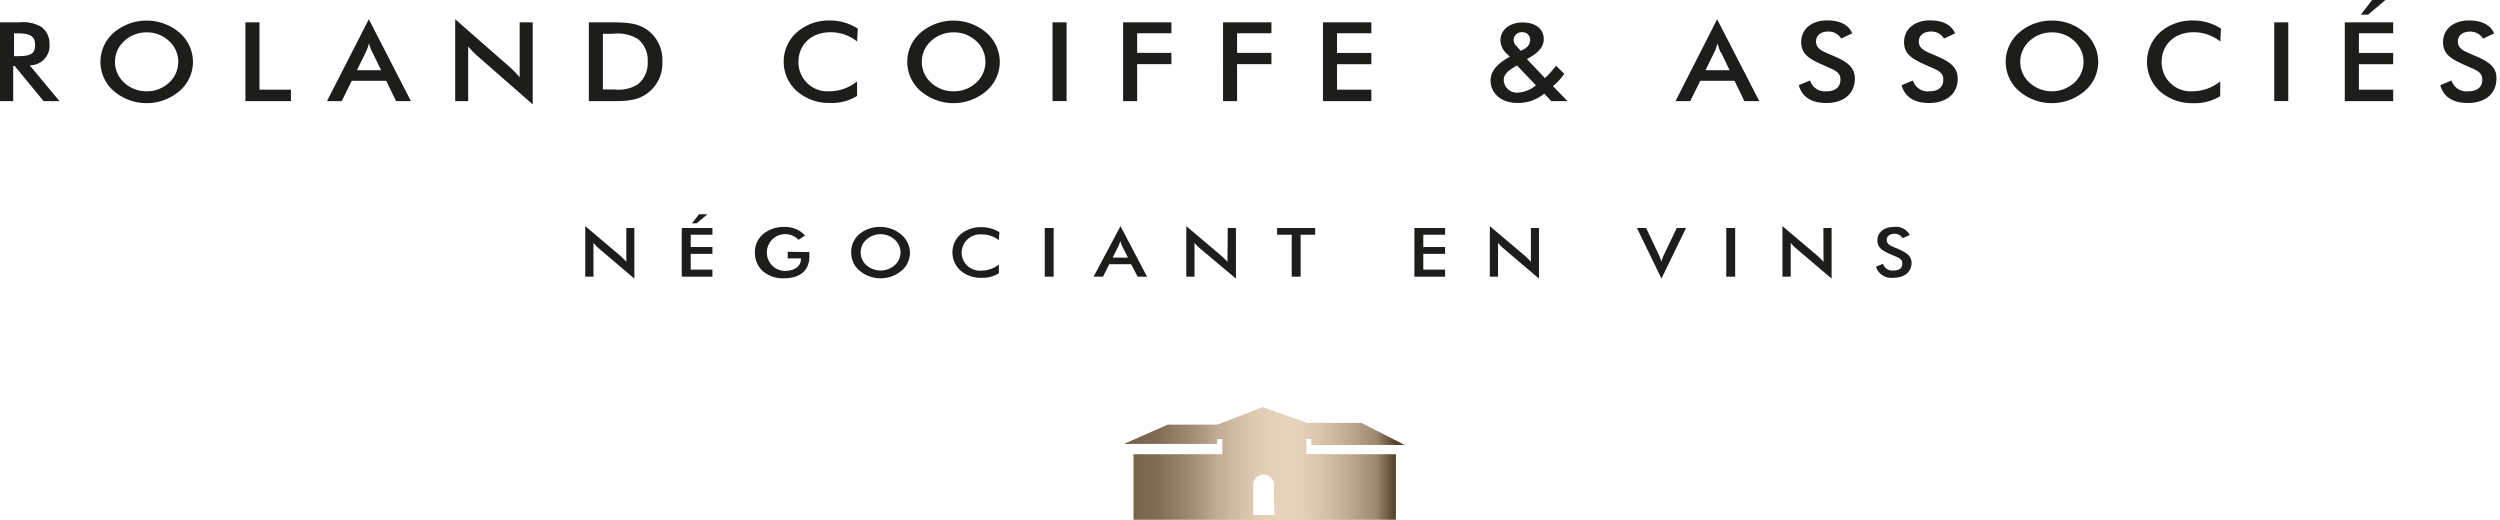 <svg xmlns="http://www.w3.org/2000/svg" viewBox="0 0 356 74"><defs><linearGradient id="a" x1="160.08" y1="65.98" x2="200" y2="65.98" gradientUnits="userSpaceOnUse"><stop offset="0" stop-color="#333"/><stop offset=".02" stop-color="#3d3d3d"/><stop offset=".07" stop-color="#4a4a4a"/><stop offset=".11" stop-color="#4f4f4f"/><stop offset=".24" stop-color="#858585"/><stop offset=".27" stop-color="#979797"/><stop offset=".33" stop-color="#bcbcbc"/><stop offset=".4" stop-color="#d9d9d9"/><stop offset=".46" stop-color="#eee"/><stop offset=".52" stop-color="#fbfbfb"/><stop offset=".58" stop-color="#fff"/><stop offset=".63" stop-color="#fafafa"/><stop offset=".69" stop-color="#ebebeb"/><stop offset=".75" stop-color="#d3d3d3"/><stop offset=".82" stop-color="#b0b0b0"/><stop offset=".89" stop-color="#858585"/><stop offset=".9" stop-color="gray"/><stop offset=".97"/></linearGradient></defs><g data-name="Calque 1"><path d="M7.05 6.27a2.93 2.93 0 00-1.19-2.46 5.21 5.21 0 00-3.07-.63H0V14.4h1.88v-5h.22l4.11 5h2.26L4.23 9.3a2.78 2.78 0 002.82-3.03zM2 8V4.75h.36c1.8 0 2.64.3 2.64 1.68S4.12 8 2.36 8zm23.55-3.36a7.23 7.23 0 00-9.34 0 5.5 5.5 0 000 8.33 7.2 7.2 0 009.34 0 5.48 5.48 0 001.93-4.16 5.56 5.56 0 00-1.93-4.17zm-1.49 7.14A4.57 4.57 0 0120.89 13a4.62 4.62 0 01-3.19-1.22 4 4 0 010-5.95 4.66 4.66 0 013.19-1.22 4.57 4.57 0 013.17 1.22 4 4 0 010 5.95zm12.89-8.6h-2V14.4h6.48v-1.63h-4.48V3.18zm9.61 11.22h2.1l1.43-2.89H55l1.4 2.89h2.12l-6-11.66zm6.45-7l1.26 2.6h-3.44l1.26-2.56a7.05 7.05 0 00.45-1.27A8.66 8.66 0 0053 7.43zM74 11a15.72 15.72 0 00-1.35-1.4l-7.83-6.86V14.4h1.85V6.6a9.34 9.34 0 001.19 1.26l8 7V3.18H74zm18.14-6.77c-1.5-1.05-3.27-1.05-5.58-1.05h-2.71V14.4h3.24c2 0 3.62-.05 5-1.05a5.26 5.26 0 002.23-4.55 5.28 5.28 0 00-2.18-4.57zM90.83 12a5.05 5.05 0 01-3.29.74h-1.69V4.81h1.45a5.58 5.58 0 013.53.74 3.84 3.84 0 011.4 3.23 3.84 3.84 0 01-1.4 3.22zm31.22-.41a6.27 6.27 0 01-4 1.41 4.13 4.13 0 01-4.35-4.17c0-2.49 1.85-4.24 4.56-4.24a6 6 0 013.79 1.32l.1-1.83a7.16 7.16 0 00-4-1.16 6.85 6.85 0 00-4.67 1.67 5.55 5.55 0 00-1.88 4.22 5.58 5.58 0 001.9 4.19 6.93 6.93 0 004.72 1.66 6.77 6.77 0 003.83-1zm18.39-6.95a7.22 7.22 0 00-9.33 0 5.48 5.48 0 000 8.33 7.19 7.19 0 009.33 0 5.45 5.45 0 001.93-4.16 5.53 5.53 0 00-1.93-4.17zM139 11.78a4.6 4.6 0 01-3.22 1.22 4.66 4.66 0 01-3.19-1.22 4 4 0 010-5.95 4.67 4.67 0 013.19-1.22A4.61 4.61 0 01139 5.83a4 4 0 010 5.95zm10.88-8.6h2v11.21h-2zm10.05 11.22h2V9.13h4.88v-1.6h-4.88V4.74h4.88V3.18h-6.88V14.4zm14.23 0h2V9.13h4.89v-1.6h-4.89V4.74h4.89V3.18h-6.89V14.4zm14.23 0h6.89v-1.63h-4.89V9.14h4.89v-1.6h-4.89v-2.8h4.89V3.18h-6.89V14.4zm34.36-3.89l-1.17-1.15a13.71 13.71 0 01-1.58 1.76l-2.57-2.71c1.61-.85 2.4-1.7 2.4-2.84 0-1.41-1.12-2.37-3-2.37s-3.17 1.08-3.17 2.52a2.66 2.66 0 00.84 1.87l.5.49c-1.82 1-2.74 2.05-2.74 3.38 0 1.84 1.52 3.2 3.83 3.2a5.81 5.81 0 003.81-1.33l1 1.07h2.31l-2.07-2.14a8 8 0 001.61-1.75zm-6-5.92a1.07 1.07 0 011.15 1.09A1.5 1.5 0 01217 7l-.44.24-.62-.68a1.26 1.26 0 01-.4-.88 1.13 1.13 0 011.23-1.09zm-.62 8.6a1.87 1.87 0 01-2-1.77c0-.8.57-1.32 1.58-1.92l.31-.18 2.69 2.82a4.24 4.24 0 01-2.56 1.05zm22.46 1.21h2.1l1.43-2.89H247l1.4 2.89h2.12l-6-11.66zm6.45-7l1.26 2.6h-3.44l1.26-2.56a7.05 7.05 0 00.45-1.27 10 10 0 00.43 1.26zm15.9.5c-1.38-.58-2.34-.91-2.34-2 0-.84.67-1.41 1.75-1.41a2.09 2.09 0 011.83 1l1.57-.74c-.46-1.17-1.72-1.85-3.55-1.85-2.24 0-3.71 1.27-3.71 3.08s1.21 2.44 3.4 3.41c1.28.57 2.19.84 2.19 1.93s-.74 1.68-1.95 1.68a2.21 2.21 0 01-2.38-1.54l-1.6.67c.41 1.63 1.79 2.54 3.89 2.54 2.56 0 4.09-1.38 4.09-3.46 0-1.6-1.01-2.4-3.19-3.31zm14.65 0c-1.38-.58-2.35-.91-2.35-2 0-.84.67-1.41 1.76-1.41a2.09 2.09 0 011.83 1l1.57-.74c-.47-1.17-1.73-1.85-3.56-1.85-2.24 0-3.7 1.27-3.7 3.08s1.2 2.44 3.39 3.41c1.28.57 2.2.84 2.2 1.93S276 13 274.78 13a2.21 2.21 0 01-2.38-1.54l-1.61.67c.42 1.63 1.79 2.54 3.9 2.54 2.55 0 4.09-1.38 4.09-3.46 0-1.6-1.02-2.4-3.19-3.31zm21.26-3.26a6.93 6.93 0 00-4.65-1.71 7 7 0 00-4.68 1.71 5.5 5.5 0 000 8.33 7.19 7.19 0 009.33 0 5.46 5.46 0 001.94-4.16 5.54 5.54 0 00-1.94-4.17zm-1.48 7.14a4.75 4.75 0 01-6.36 0 4 4 0 010-5.95 4.66 4.66 0 013.19-1.22 4.57 4.57 0 013.17 1.22 4 4 0 010 5.95zm12.23-7.19a5.7 5.7 0 000 8.44 6.94 6.94 0 004.73 1.66 6.81 6.81 0 003.83-1v-2.1a6.32 6.32 0 01-4 1.41 4.12 4.12 0 01-4.34-4.17c0-2.49 1.84-4.24 4.55-4.24a6.06 6.06 0 013.8 1.32l.1-1.83a7.19 7.19 0 00-4-1.16 6.88 6.88 0 00-4.67 1.67zm16.25-1.41h2v11.21h-2zM339.68 0h-1.89l-1.61 2.09h1.04L339.68 0zm-5.78 14.4h6.89v-1.63h-4.88V9.14h4.88v-1.6h-4.88v-2.8h4.88V3.18h-6.89V14.4zm18.44-6.5C351 7.32 350 7 350 5.91c0-.84.67-1.41 1.76-1.41a2.12 2.12 0 011.83 1l1.57-.74c-.47-1.17-1.73-1.85-3.56-1.85-2.24 0-3.71 1.27-3.71 3.08s1.21 2.44 3.4 3.41c1.28.57 2.19.84 2.19 1.93s-.74 1.67-2 1.67a2.22 2.22 0 01-2.38-1.54l-1.6.67c.41 1.63 1.79 2.54 3.9 2.54 2.55 0 4.09-1.38 4.09-3.46.05-1.6-.97-2.4-3.15-3.31zM89.19 37.28a9.74 9.74 0 00-.85-.85l-5-4.23v7.2h1.17v-4.82a5.51 5.51 0 00.75.78l5.07 4.31v-7.2h-1.14zm7.89 2.12h4.37v-1.01h-3.09v-2.24h3.09v-.98h-3.09v-1.74h3.09v-.96h-4.37v6.93zm3.67-8.89h-1.2l-1.02 1.29h.66l1.56-1.29zm11.42 5.34v.95h1.88v.1c0 1-.87 1.68-2.34 1.68a2.62 2.62 0 112-4.43l.93-.62a3.81 3.81 0 00-2.95-1.21 4.53 4.53 0 00-3 1A3.29 3.29 0 00107.5 36a3.49 3.49 0 001.14 2.63 4.41 4.41 0 003 1c2.27 0 3.61-1.11 3.61-3.08v-.65zm13.22-3.53a4.54 4.54 0 00-3 1 3.36 3.36 0 00-1.18 2.68 3.33 3.33 0 001.22 2.57 4.66 4.66 0 005.92 0 3.34 3.34 0 001.23-2.57 3.39 3.39 0 00-1.23-2.58 4.52 4.52 0 00-2.96-1.1zm2 5.46a3.06 3.06 0 01-4 0 2.44 2.44 0 010-3.67 3 3 0 012-.76 3 3 0 012 .76 2.42 2.42 0 010 3.67zm9.42-4.44a3.47 3.47 0 000 5.22 4.47 4.47 0 003 1 4.39 4.39 0 002.43-.65v-1.24a4.09 4.09 0 01-2.53.87 2.59 2.59 0 01-2.77-2.54 2.64 2.64 0 012.89-2.62 3.92 3.92 0 012.41.82l.07-1.14a4.71 4.71 0 00-2.53-.71 4.47 4.47 0 00-2.97.99zm11.96-.87h1.27v6.93h-1.27zm6.96 6.93h1.33l.91-1.78h3.1l.93 1.78h1.34l-3.78-7.2zm4.09-4.3l.8 1.58h-2.18l.8-1.58a5.07 5.07 0 00.29-.79 6.37 6.37 0 00.29.79zm14.97 2.18a11.54 11.54 0 00-.86-.85l-5-4.23v7.2h1.17v-4.82a5.59 5.59 0 00.76.78l5.14 4.31v-7.2h-1.17zm7.07-3.85h2.08v5.97h1.27v-5.97h2.07v-.96h-5.42v.96zm19.55 5.97h4.37v-1.01h-3.1v-2.24h3.1v-.98h-3.1v-1.74h3.1v-.96h-4.37v6.93zM218 37.28a9.74 9.74 0 00-.85-.85l-5-4.23v7.2h1.17v-4.82a5.08 5.08 0 00.76.78l5.07 4.31v-7.2H218zm19-1.12a6.55 6.55 0 00-.43 1.12 5.46 5.46 0 00-.41-1.12l-1.75-3.69h-1.31l3.49 7.2 3.5-7.2h-1.32zm8.82-3.69h1.27v6.93h-1.27zm13.85 4.81a11.36 11.36 0 00-.85-.85l-5-4.23v7.2H255v-4.82a5.51 5.51 0 00.75.78l5.07 4.31v-7.2h-1.17zm10.49-1.89c-.88-.36-1.49-.56-1.49-1.23 0-.52.43-.87 1.11-.87a1.34 1.34 0 011.17.63l1-.46a2.2 2.2 0 00-2.25-1.14c-1.43 0-2.36.78-2.36 1.9s.77 1.51 2.16 2.11c.81.35 1.39.51 1.39 1.19s-.47 1-1.24 1a1.4 1.4 0 01-1.51-.95l-1 .41a2.27 2.27 0 002.48 1.57c1.62 0 2.59-.85 2.59-2.14-.03-.97-.67-1.41-2.05-2.02z" fill="#1d1d1b"/><path d="M186 62.5h.76v.86H200l-6.15-3.13h-7.76L179.82 58l-6.46 2.48h-7.09l-6.19 2.73h13.24v-.71h.76v2.2h-12.66V74h37.35v-9.3H186zm-4.48 10.84h-3.08v-4.46a1.51 1.51 0 013 0z" fill="#c49459"/><path d="M186 62.5h.76v.86H200l-6.15-3.13h-7.76L179.82 58l-6.46 2.48h-7.09l-6.19 2.73h13.24v-.71h.76v2.2h-12.66V74h37.35v-9.3H186zm-4.48 10.84h-3.08v-4.46a1.51 1.51 0 013 0z" style="mix-blend-mode:multiply" opacity=".59" fill="url(#a)"/></g></svg>